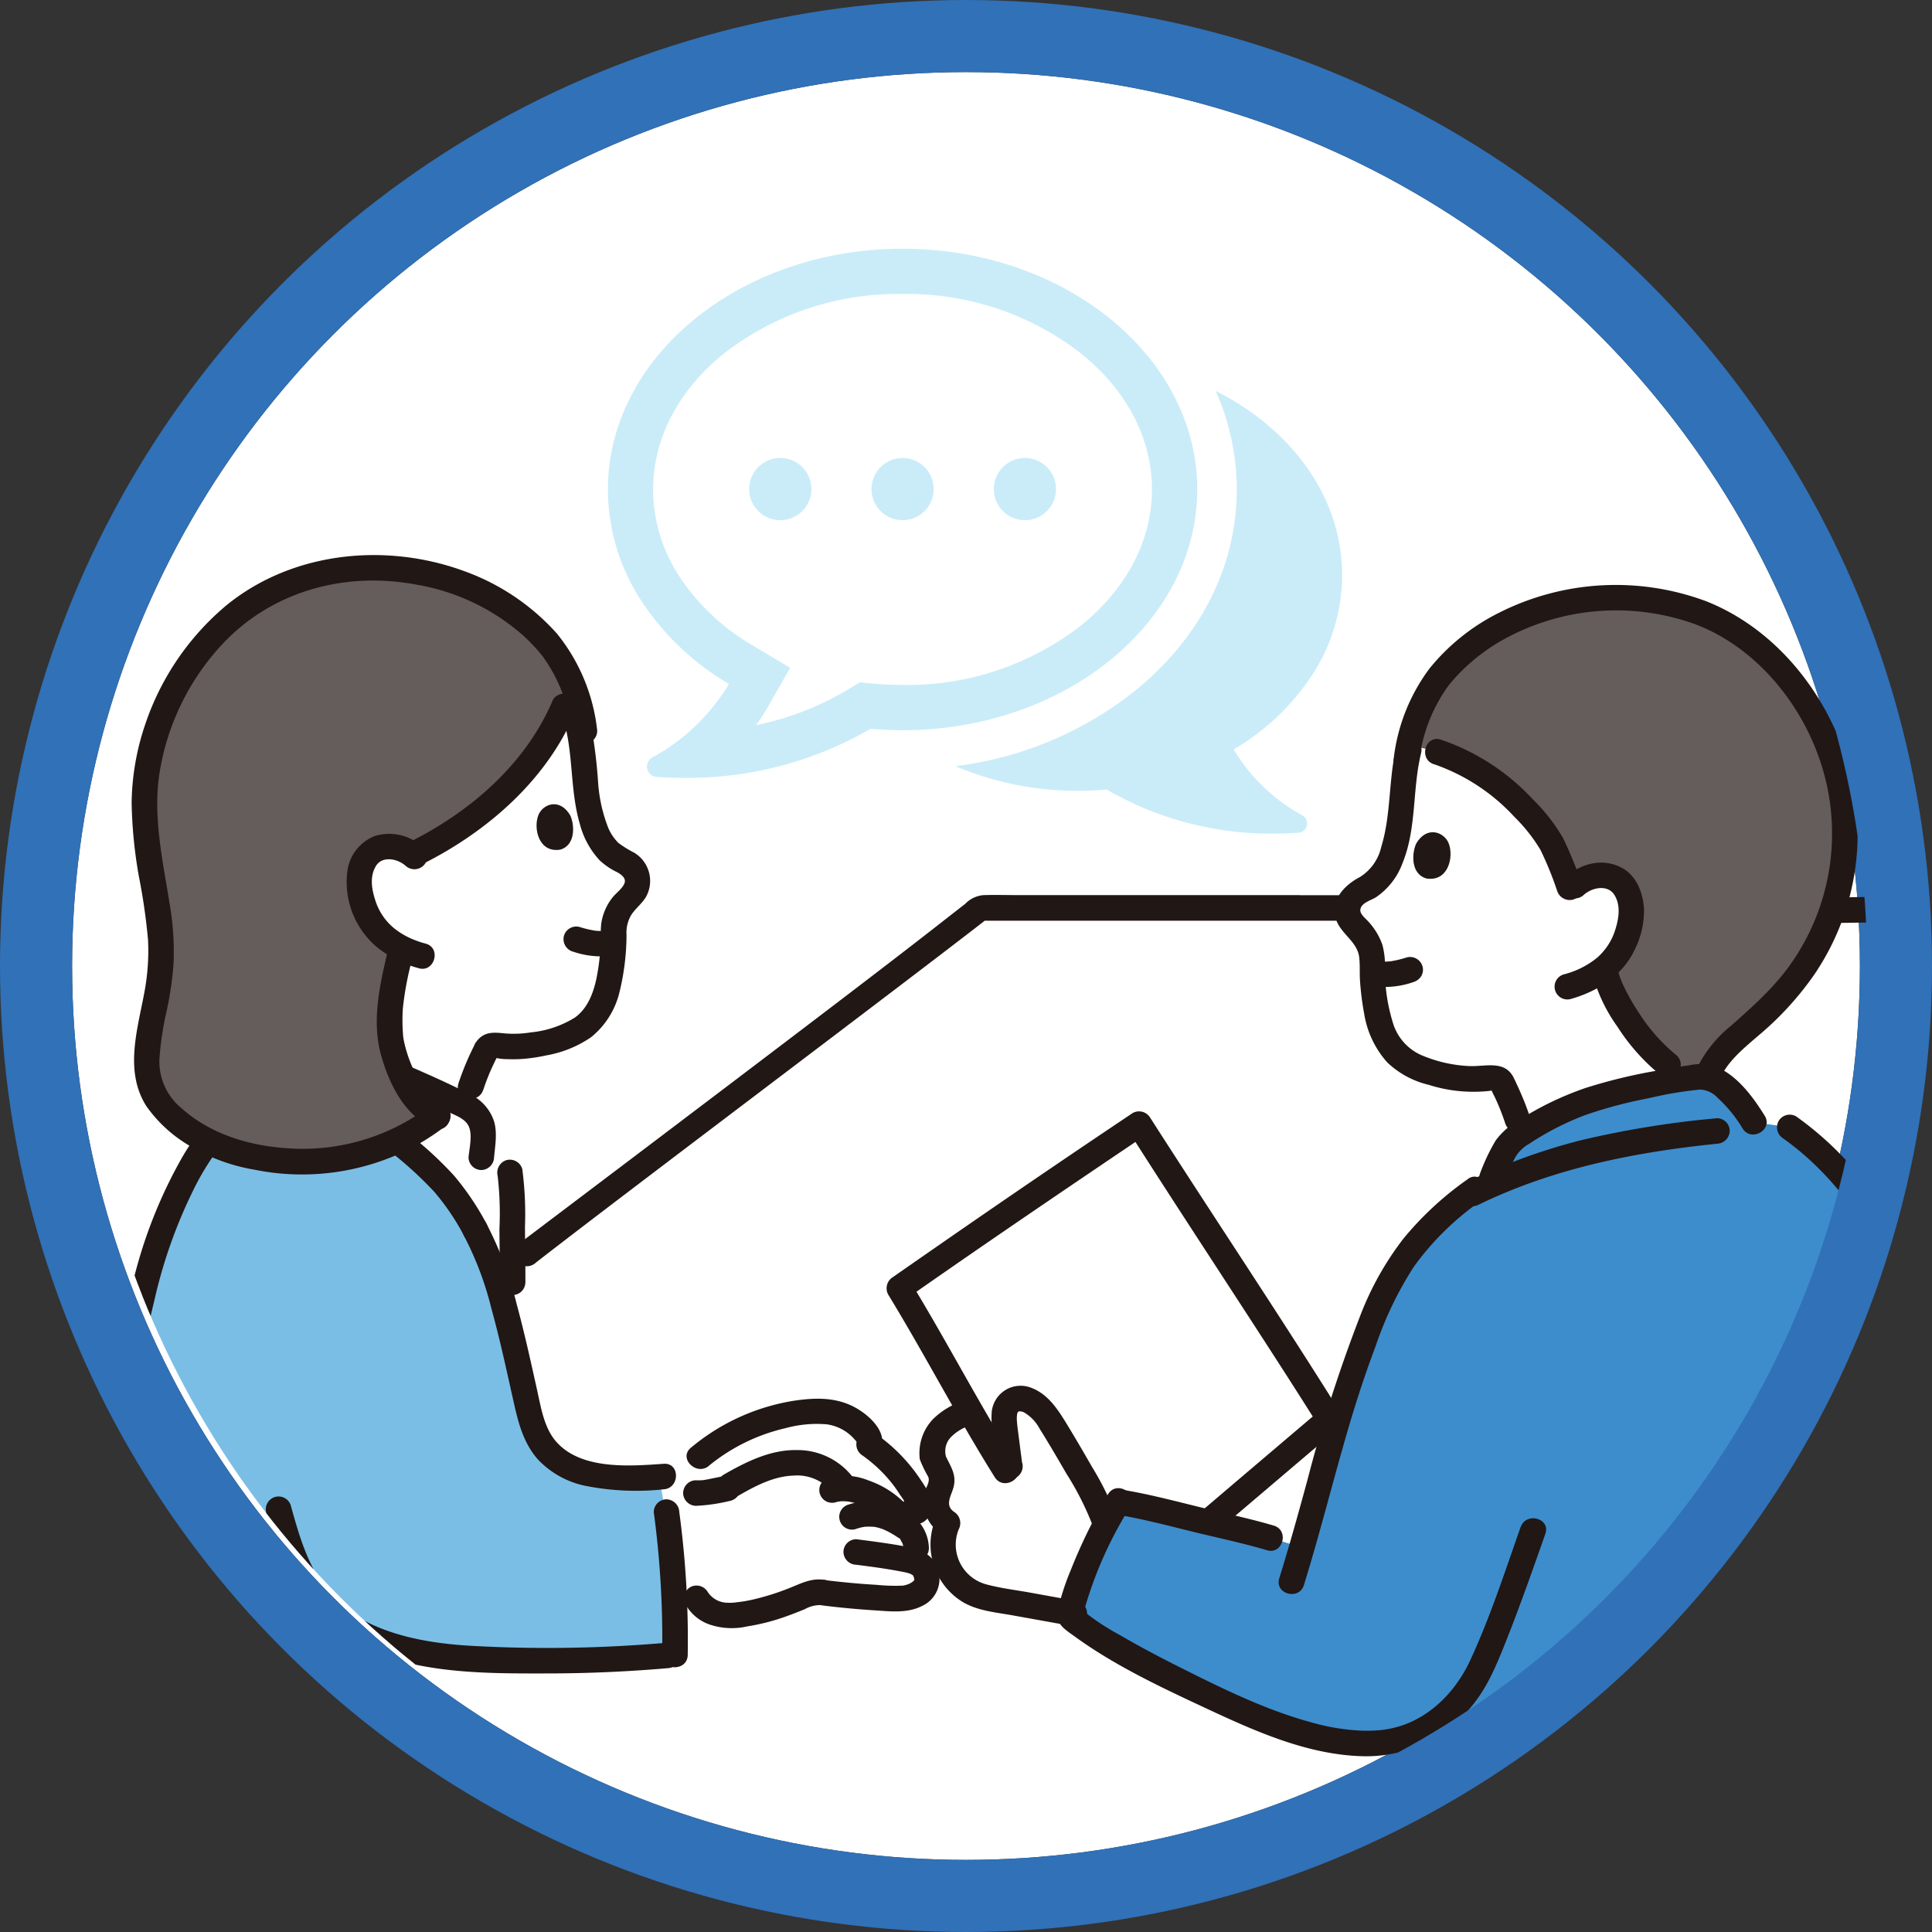 <svg xmlns="http://www.w3.org/2000/svg" xmlns:xlink="http://www.w3.org/1999/xlink" width="268" height="268" viewBox="0 0 268 268">
  <rect x="0" y="0" width="268" height="268" fill="#333333" stroke="none"/>
  <defs>
    <clipPath id="clip-path">
      <circle id="楕円形_1" data-name="楕円形 1" cx="124" cy="124" r="124" fill="#fff"/>
    </clipPath>
  </defs>
  <g id="follow" transform="translate(10 10)">
    <g id="楕円形_7" data-name="楕円形 7" fill="#fff" stroke="#3071b8" stroke-width="10">
      <circle cx="124" cy="124" r="124" stroke="none"/>
      <circle cx="124" cy="124" r="129" fill="none"/>
    </g>
    <g id="マスクグループ_1" data-name="マスクグループ 1" transform="translate(1)" clip-path="url(#clip-path)">
      <g id="color" transform="translate(-2.491 22.996)">
        <path id="パス_36" data-name="パス 36" d="M296.622,146.8c-1.116-1.842-2.347-3.932-3.6-6.085-2.081.762-4.933,1.745-5.367,5.589-.159,1.373,1.426,2.462,1.391,3.844a7.641,7.641,0,0,1-.673,2.037,3.527,3.527,0,0,0,1.461,3.95,7.4,7.4,0,0,0,4.34,10.07,15.407,15.407,0,0,0,2.17.5l10.478,1.887a57.7,57.7,0,0,1,4.916-12.214,24.181,24.181,0,0,0-2.542-5.571c-1.515-2.63-3.986-6.917-5.376-9.078-1.267-1.966-3.4-3.56-5.146-2.524-1.3.779-1.054,2.577-.93,3.6.292,2.338.5,4.1.965,7.36-.629-.974-1.337-2.108-2.1-3.357Z" transform="translate(-167.883 22.124)" fill="#fff"/>
        <path id="パス_37" data-name="パス 37" d="M68.449,102.209c2.179,3.862,3.764,9.344,5.2,15.34v-8.015c-.027-3.667-.062-7.342-.08-11.009a24.43,24.43,0,0,0-.283-4.26l-3.986-2.1c.124-1.32.186-2.188.239-2.976a4.167,4.167,0,0,0-2.2-3.977A225.734,225.734,0,0,0,44.11,75.39v5.518c6.979,4.331,14.623,8.848,20.406,15.331a44.774,44.774,0,0,1,3.941,5.978" transform="translate(-5.043 -8.618)" fill="#fff"/>
        <path id="パス_38" data-name="パス 38" d="M80.053,27.07C76.085,33.952,69.309,39.984,60.8,44.1a4.984,4.984,0,0,0-2.542-1.125,4.1,4.1,0,0,0-3.374.948,6.015,6.015,0,0,0-1.364,5.164,10.311,10.311,0,0,0,5.792,7.945c-1.267,5.394-1.922,7.688-1.559,12.231a18.264,18.264,0,0,0,1.763,5.686c3.188,1.373,6.262,2.772,8.565,3.968.487-1.541.859-2.675.859-2.675a40.162,40.162,0,0,1,1.975-4.783,1.433,1.433,0,0,1,1.621-.965c2.94.567,7.351-.195,10.513-1.621a8.169,8.169,0,0,0,4.2-4.5,17.4,17.4,0,0,0,1.089-4.251,39.593,39.593,0,0,0,.407-6.244,6.668,6.668,0,0,1,1.284-2.9c1.045-1.32,2.816-2.409,1.718-4.473a4.022,4.022,0,0,0-1.957-1.692C85.7,42.986,85.1,37.043,84.649,32.765A28.917,28.917,0,0,0,82.418,21.96a30.609,30.609,0,0,1-2.365,5.119Z" transform="translate(-6.108 -2.51)" fill="#fff"/>
        <path id="パス_39" data-name="パス 39" d="M123.186,159.217a4.52,4.52,0,0,0-1.2-.035,4.287,4.287,0,0,0-1.063.354,30.971,30.971,0,0,1-10.77,2.9c-1.426.071-3.9-.957-4.482-2.409h-3.162A116.64,116.64,0,0,0,101,146.206a27.01,27.01,0,0,1,19.769-12.01,12.479,12.479,0,0,1,3.853.089,7.927,7.927,0,0,1,4.623,2.967,1.437,1.437,0,0,1,.345,1.47,21.08,21.08,0,0,1,6.643,7.484,1.987,1.987,0,0,1,.319,1.267c-.089.434-.629.788-.992.531L134,149.758q.385.226.824.5a3.725,3.725,0,0,1,1.3,2.816v2.011a2.8,2.8,0,0,1,.655.407,2.7,2.7,0,0,1,.717,2.71,3.987,3.987,0,0,1-3.8,1.878c-3.268-.071-7.006-.381-10.5-.815" transform="translate(-11.547 -15.328)" fill="#fff"/>
        <path id="パス_40" data-name="パス 40" d="M333.236,152.4c-3.277-14.233-6.563-33.935-9.849-48.16a1.8,1.8,0,0,0-1.709-1.3l-86.34,1.3a1.772,1.772,0,0,0,0,3.543l86.34-1.3-1.709-1.3q4.929,21.336,9.849,42.681c.514,2.223,3.924,1.284,3.419-.939Z" transform="translate(-54.194 -11.767)" fill="#211715"/>
        <path id="パス_42" data-name="パス 42" d="M183.788,102.937H145.1c-1.736,0-3.49-.053-5.226,0a3.96,3.96,0,0,0-2.515,1.2l-2.436,1.9c-6.315,4.933-12.63,9.867-59.637,45.373a1.783,1.783,0,0,0,0,2.506,1.817,1.817,0,0,0,2.506,0c11.009-8.6,51.923-39.35,62.932-47.95l-1.249.523H248.316a1.777,1.777,0,0,0,0-3.552l-64.528.009Z" transform="translate(-11.967 -11.764)" fill="#211715"/>
        <path id="パス_46" data-name="パス 46" d="M297.323,143.975c-4.57-7.289-11.948-20.7-14.773-25.322,7.015-4.924,23.984-16.553,33.266-22.753,4.57,7.183,21.15,32.5,26.393,40.919l-16.553,14.074" transform="translate(-166.3 27.038)" fill="#fff"/>
        <path id="パス_47" data-name="パス 47" d="M360.9,36.033a23.786,23.786,0,0,1,3.658-10.354c.895-1.506,6-8.219,16.208-10.947a34.28,34.28,0,0,1,15.606-.709c5.394,1.081,14.082,3.729,21.053,15.827a33.923,33.923,0,0,1,4.349,17.714,34.47,34.47,0,0,1-11.053,23.4c-2.737,2.568-7.652,5.961-8.29,9.707a9.986,9.986,0,0,0-.027,1.709,33.9,33.9,0,0,0-10,1.435,43.914,43.914,0,0,0-14.543,6.528c-.85-2.453-1.55-4.464-1.55-4.464a39.231,39.231,0,0,0-2.019-4.871,1.463,1.463,0,0,0-1.656-.983c-2.994.576-7.484-.195-10.708-1.656a8.4,8.4,0,0,1-4.278-4.579,17.654,17.654,0,0,1-1.107-4.331,41.28,41.28,0,0,1-.416-6.368,6.709,6.709,0,0,0-1.311-2.949c-1.072-1.337-2.87-2.453-1.754-4.561a4.09,4.09,0,0,1,1.993-1.727c4.163-1.869,4.774-7.918,5.234-12.276a32.429,32.429,0,0,1,.93-7.05l-.319,1.5Z" transform="translate(-174.321 36.465)" fill="#fff"/>
        <path id="パス_48" data-name="パス 48" d="M383.851,14.256c-.673.142-1.329.3-1.984.478-.514.133-1.01.283-1.488.434-9.22,2.949-13.87,9.078-14.72,10.513a23.5,23.5,0,0,0-3.339,8.343c8.432.868,15.039,6.988,18.892,12.054,1.771,2.533,2.064,4.225,3.552,7.9A5.922,5.922,0,0,1,388.279,52a4.19,4.19,0,0,1,3.445.965,6.14,6.14,0,0,1,1.391,5.261,10.637,10.637,0,0,1-3.658,6.643c.053.248.08.39.08.39.824,3.773,4.96,10.044,8.751,12.975l5.208,4.039v-.3a7.483,7.483,0,0,1,.044-1.284c.647-3.755,5.553-7.139,8.29-9.707a34.45,34.45,0,0,0,11.053-23.4,33.923,33.923,0,0,0-4.349-17.714c-6.97-12.107-15.659-14.747-21.053-15.827a33.35,33.35,0,0,0-13.622.23Z" transform="translate(-175.419 36.463)" fill="#645d5c"/>
        <path id="パス_49" data-name="パス 49" d="M366.122,39.078A27.219,27.219,0,0,1,377.29,46.4a22.719,22.719,0,0,1,3.6,4.561,46.351,46.351,0,0,1,2.312,5.668,1.831,1.831,0,0,0,2.179,1.24,1.781,1.781,0,0,0,1.24-2.179,55.773,55.773,0,0,0-2.613-6.4,25.515,25.515,0,0,0-4.216-5.385,30.953,30.953,0,0,0-12.727-8.237c-2.179-.691-3.109,2.728-.939,3.419h0Z" transform="translate(-175.714 33.934)" fill="#211715"/>
        <path id="パス_50" data-name="パス 50" d="M389.26,59.378c1.231-1.045,3.3-1.373,4.189.027.939,1.479.629,3.321.106,4.942a8.461,8.461,0,0,1-2.533,3.826,12.012,12.012,0,0,1-4.614,2.285,1.774,1.774,0,0,0,.939,3.419c3.684-1.027,7.121-3.153,8.848-6.687a12.115,12.115,0,0,0,1.373-5.846c-.133-2.241-1.054-4.659-3.171-5.73-2.63-1.337-5.5-.549-7.652,1.267a1.772,1.772,0,0,0,2.506,2.506h0Z" transform="translate(-178.03 31.72)" fill="#211715"/>
        <path id="パス_51" data-name="パス 51" d="M363.447,51.757c-.593,1.222-.841,4.216,1.426,4.845,3.056.478,3.817-3.064,3.064-4.907-.611-1.515-2.994-2.489-4.5.062Z" transform="translate(-175.501 32.264)" fill="#211715"/>
        <path id="パス_52" data-name="パス 52" d="M377.784,87.91c-.4-1.2-.859-2.365-1.373-3.525-.168-.39-.354-.779-.531-1.16a3.742,3.742,0,0,0-.2-.425l-.044-.089c.195.469.186.443-.044-.1-1.249-2.6-3.968-1.577-6.235-1.692a19.142,19.142,0,0,1-6.669-1.541,7.138,7.138,0,0,1-3.8-4.18,25.092,25.092,0,0,1-1.2-7.856,10.651,10.651,0,0,0-.354-3.259,9.3,9.3,0,0,0-2.037-3.312c-.381-.416-1.1-.957-1.01-1.577.133-.93,1.5-1.267,2.152-1.683a9.77,9.77,0,0,0,3.72-4.809c1.957-4.836,1.32-10.2,2.551-15.2.54-2.214-2.87-3.162-3.419-.939-1.125,4.606-.709,9.441-2.117,13.985a6.624,6.624,0,0,1-2.985,4.172c-2.135,1.116-4.127,3.2-3.286,5.828.647,2.037,2.976,3.082,3.224,5.305.124,1.089.035,2.223.115,3.321a39.765,39.765,0,0,0,.567,4.455,13.283,13.283,0,0,0,3.2,6.776,12.513,12.513,0,0,0,5.757,3.118,20.515,20.515,0,0,0,8.086.877,5.807,5.807,0,0,0,.753-.106c.221,0,.151-.053-.195-.159-.1-.257-.044-.151.142.31.115.257.248.514.372.762a31.608,31.608,0,0,1,1.453,3.649c.717,2.152,4.136,1.231,3.419-.939h0Z" transform="translate(-174.09 33.965)" fill="#211715"/>
        <path id="パス_53" data-name="パス 53" d="M363.5,35.806A22.347,22.347,0,0,1,367.574,25.4c-.266.354.168-.213.257-.31.177-.213.363-.425.549-.638.5-.549,1.01-1.081,1.55-1.585a26.966,26.966,0,0,1,4.446-3.374,32.263,32.263,0,0,1,27-2.737c8.1,2.861,14.463,10.177,17.4,18.148a31.436,31.436,0,0,1-3.428,28.687c-2.365,3.507-5.394,6.164-8.52,8.954a17.411,17.411,0,0,0-4.88,6.12c-.9,2.232-.487,4.871-.124,7.183A1.786,1.786,0,0,0,404,87.087a1.813,1.813,0,0,0,1.24-2.179c-.3-1.922-.6-3.994.328-5.66,1.187-2.108,3.18-3.72,4.986-5.279a43.11,43.11,0,0,0,7.767-8.485,34.734,34.734,0,0,0,4.11-30.831c-3.153-9.123-9.964-17.271-19.016-20.9a35.928,35.928,0,0,0-28.944,1.612,29.129,29.129,0,0,0-9.53,7.67,25.859,25.859,0,0,0-5,12.763,1.782,1.782,0,0,0,1.771,1.771,1.812,1.812,0,0,0,1.771-1.771h0Z" transform="translate(-175.147 36.692)" fill="#211715"/>
        <path id="パス_54" data-name="パス 54" d="M361.191,69.781a14.66,14.66,0,0,1-2.374.558l.469-.062a8.5,8.5,0,0,1-2.223.027l.469.062c-.177-.027-.363-.053-.54-.089a1.876,1.876,0,0,0-1.364.177,1.821,1.821,0,0,0-.815,1.063,1.79,1.79,0,0,0,1.24,2.179,12.023,12.023,0,0,0,6.076-.5,1.915,1.915,0,0,0,1.063-.815,1.726,1.726,0,0,0,.177-1.364,1.8,1.8,0,0,0-2.179-1.24h0Z" transform="translate(-174.556 30.032)" fill="#211715"/>
        <path id="パス_55" data-name="パス 55" d="M391.115,72.192a22.368,22.368,0,0,0,3.445,7.227,28,28,0,0,0,5.766,6.536,1.825,1.825,0,0,0,2.507,0,1.783,1.783,0,0,0,0-2.506,24.707,24.707,0,0,1-5.208-5.819,29.525,29.525,0,0,1-2.019-3.472c-.142-.292-.275-.576-.407-.877.071.168.027.071-.018-.035-.062-.151-.115-.3-.177-.452a11.823,11.823,0,0,1-.461-1.541,1.773,1.773,0,0,0-3.419.939h0Z" transform="translate(-178.706 30.003)" fill="#211715"/>
        <path id="パス_56" data-name="パス 56" d="M325.08,149.476c5.314,1.267,11.239,2.746,11.992,2.976l4.375,1.32c3.366-11.585,5.022-19.928,10.061-32.31a34.58,34.58,0,0,1,6.156-10.309c.328-.363.655-.717.974-1.054a41.688,41.688,0,0,1,6.244-5.553c.168-.115.328-.239.5-.354l2.427-1.665c.593-1.417,1.665-4.234,2.737-5.146a39.714,39.714,0,0,1,12.222-6.111,90.941,90.941,0,0,1,14.295-2.8c1.922-.062,4.9,2.772,7.05,6.306l4.986.717c6.988,4.924,12.187,12.1,15.765,19.857,4.358,9.433,6.474,19.76,8.281,29.936a6.259,6.259,0,0,0-3.87-.133c-10.1,2.932-24.72,7.2-34.754,10.1a8.208,8.208,0,0,0-5.722,7.581c-.478,6.846-1.054,11.231-1.479,17.351H355.769c-4.039,1.284-10.5,1.515-22.116-3.543-8.821-3.844-21.088-10.141-24.454-13.365,1.134-5.11,4.331-11.735,6.775-15.827.514.1.895.159.895.159,1.187.2,4.552.983,8.219,1.86Z" transform="translate(-169.347 27.887)" fill="#3d8dcc"/>
        <path id="パス_57" data-name="パス 57" d="M371.55,158.305c-2.188,6.209-4.234,12.559-7.015,18.537-2.01,4.322-5.686,8.1-10.433,9.282a12.822,12.822,0,0,1-2,.354,20.7,20.7,0,0,1-2.772.071,30.45,30.45,0,0,1-7.015-1.2c-6.173-1.7-12.01-4.57-17.723-7.431-2.94-1.47-5.854-3-8.689-4.659a32.176,32.176,0,0,1-5.686-3.862l.452,1.727a54.9,54.9,0,0,1,6.7-15.57c1.178-1.957-1.887-3.746-3.056-1.789a72.97,72.97,0,0,0-5.172,10.531,34.283,34.283,0,0,0-1.842,5.73c-.345,1.709,1.187,2.586,2.391,3.463,5.66,4.118,12.24,7.174,18.555,10.123,6.66,3.1,13.737,6.244,21.2,6.483a18.861,18.861,0,0,0,15.278-6.882c2.338-2.79,3.64-6.156,4.969-9.5,1.887-4.774,3.587-9.619,5.288-14.463.762-2.152-2.666-3.082-3.419-.939h0Z" transform="translate(-169.123 20.519)" fill="#211715"/>
        <path id="パス_58" data-name="パス 58" d="M398.591,192.363c.354-7.369,1.213-14.694,1.754-22.045.213-2.9,1.7-5.465,4.6-6.324,3.321-.983,6.66-1.922,9.982-2.887l21.283-6.191c2.666-.771,5.757-2.143,7.98.319a4.567,4.567,0,0,1,.9,3.791c-.151,1.975-.292,3.959-.434,5.934-.461,6.678-.788,13.356-1.249,20.034-.159,2.276,3.392,2.267,3.543,0,.434-6.333.753-12.683,1.178-19.016.142-2.037.283-4.083.434-6.12s.23-3.738-.717-5.527a8.141,8.141,0,0,0-8.945-3.888c-3.428.788-7.112,2.064-10.637,3.091q-5.832,1.7-11.665,3.392-5.487,1.594-10.965,3.18a13.772,13.772,0,0,0-4.969,2.161,9.722,9.722,0,0,0-2.914,3.808c-.912,2.1-.948,4.322-1.134,6.572-.168,2.117-.363,4.234-.567,6.35-.425,4.455-.8,8.9-1.01,13.365-.106,2.276,3.436,2.276,3.543,0h0Z" transform="translate(-179.159 20.826)" fill="#211715"/>
        <path id="パス_59" data-name="パス 59" d="M338.294,158.151c-3.118-.921-6.324-1.6-9.486-2.374-3.552-.859-7.121-1.825-10.717-2.462a1.821,1.821,0,0,0-2.179,1.24,1.783,1.783,0,0,0,1.24,2.179c3.6.638,7.165,1.6,10.717,2.462,3.162.762,6.368,1.444,9.486,2.374,2.188.647,3.126-2.772.939-3.419Z" transform="translate(-170.108 20.479)" fill="#211715"/>
        <path id="パス_60" data-name="パス 60" d="M368.211,104.457a44.8,44.8,0,0,0-8.928,8.237,42.089,42.089,0,0,0-6.076,10.885,205.117,205.117,0,0,0-7.271,22.665c-1.24,4.552-2.5,9.1-3.9,13.6-.673,2.179,2.746,3.118,3.419.939,2.285-7.369,4.127-14.862,6.315-22.266,1.089-3.676,2.294-7.316,3.64-10.9a49.806,49.806,0,0,1,5.288-10.983,38.749,38.749,0,0,1,9.291-9.131c1.851-1.3.08-4.375-1.789-3.056h0Z" transform="translate(-173.091 26.097)" fill="#211715"/>
        <path id="パス_61" data-name="パス 61" d="M420.858,97.713c10.46,7.449,16.226,19.565,19.556,31.628,1.063,3.862,1.913,7.776,2.684,11.709.434,2.232,3.853,1.293,3.419-.939-2.648-13.6-6.634-27.4-15.827-38.129a45.054,45.054,0,0,0-8.033-7.325,1.782,1.782,0,0,0-2.427.638,1.815,1.815,0,0,0,.638,2.427h0Z" transform="translate(-182.011 27.209)" fill="#211715"/>
        <path id="パス_62" data-name="パス 62" d="M405.983,94.978a132.768,132.768,0,0,0-19.033,3.091,82.129,82.129,0,0,0-15.836,5.854c-2.046,1-.257,4.056,1.789,3.056,10.433-5.075,21.611-7.28,33.08-8.467a1.824,1.824,0,0,0,1.771-1.771,1.782,1.782,0,0,0-1.771-1.771h0Z" transform="translate(-176.321 27.145)" fill="#211715"/>
        <path id="パス_63" data-name="パス 63" d="M412.964,93.665c-1.674-2.692-4-5.872-7.139-6.944a7.33,7.33,0,0,0-3.339-.053c-1.444.195-2.887.443-4.322.717a74.373,74.373,0,0,0-10,2.409,43.165,43.165,0,0,0-9.335,4.5,10.249,10.249,0,0,0-3.18,2.79,27.315,27.315,0,0,0-2.232,4.747,1.778,1.778,0,0,0,1.24,2.179,1.819,1.819,0,0,0,2.179-1.24,30,30,0,0,1,1.577-3.428,5.142,5.142,0,0,1,1.869-1.78,38.965,38.965,0,0,1,7.838-4.012,62.55,62.55,0,0,1,8.821-2.329A51.067,51.067,0,0,1,404,90.034a3.51,3.51,0,0,1,2.445,1.16,18.978,18.978,0,0,1,3.454,4.242c1.2,1.931,4.269.159,3.056-1.789h0Z" transform="translate(-176.677 28.112)" fill="#211715"/>
        <path id="パス_64" data-name="パス 64" d="M298.625,142.85c-5.19-8.281-9.689-16.979-14.773-25.322l-.638,2.427c8.662-6.076,17.4-12.036,26.163-17.971q3.547-2.4,7.1-4.792l-2.427-.638c7.1,11.151,14.4,22.178,21.549,33.3q2.445,3.8,4.845,7.617l.275-2.143q-7.227,6.138-14.454,12.284l-2.1,1.789c-1.736,1.479.779,3.977,2.506,2.507q7.227-6.138,14.454-12.284l2.1-1.789a1.78,1.78,0,0,0,.275-2.143c-7.13-11.417-14.578-22.638-21.894-33.94q-2.259-3.481-4.5-6.979a1.8,1.8,0,0,0-2.427-.638q-13.737,9.193-27.332,18.635-2.976,2.059-5.934,4.127a1.813,1.813,0,0,0-.638,2.427c5.093,8.343,9.583,17.041,14.773,25.322,1.2,1.931,4.278.151,3.056-1.789h0Z" transform="translate(-166.07 27.268)" fill="#211715"/>
        <path id="パス_65" data-name="パス 65" d="M301.229,147.606c-.177-1.32-.345-2.639-.514-3.959-.071-.576-.159-1.151-.2-1.727a5.411,5.411,0,0,1-.027-.655c0-.08.071-.62.018-.4.027-.133.221-.5.027-.248a.58.58,0,0,1,.283-.186,1.323,1.323,0,0,1,.691.151,5.764,5.764,0,0,1,2.152,2.267c1.284,2.046,2.5,4.136,3.711,6.226a40.228,40.228,0,0,1,3.56,6.988,1.814,1.814,0,0,0,2.179,1.24,1.791,1.791,0,0,0,1.24-2.179,40.88,40.88,0,0,0-3.428-6.988c-1.16-2.019-2.329-4.03-3.543-6.014s-2.577-4.1-4.907-4.969A4.024,4.024,0,0,0,297,140.591a13.5,13.5,0,0,0,.221,3.321c.195,1.55.4,3.091.611,4.632a1.786,1.786,0,0,0,2.179,1.24,1.825,1.825,0,0,0,1.24-2.179h0Z" transform="translate(-167.948 22.353)" fill="#211715"/>
        <path id="パス_66" data-name="パス 66" d="M291.734,139.258a10.462,10.462,0,0,0-4.127,2.471,6.829,6.829,0,0,0-1.869,5.615,17,17,0,0,0,1.169,2.427c.292.771-.372,1.488-.549,2.267a5.412,5.412,0,0,0,2.356,5.66l-.638-2.427a9.327,9.327,0,0,0,3.649,11.886c2.073,1.213,4.579,1.417,6.9,1.833q4.039.731,8.077,1.453a1.821,1.821,0,0,0,2.179-1.24,1.783,1.783,0,0,0-1.24-2.179q-3.188-.571-6.377-1.151c-2.126-.39-4.26-.629-6.315-1.187a5.7,5.7,0,0,1-3.817-7.626,1.841,1.841,0,0,0-.638-2.427c-1.311-.895-.443-2.161-.115-3.286.514-1.745-.275-2.861-1-4.358a2.8,2.8,0,0,1,.806-2.852,6.416,6.416,0,0,1,2.48-1.47,1.831,1.831,0,0,0,1.24-2.179,1.792,1.792,0,0,0-2.179-1.24h0Z" transform="translate(-166.654 22.092)" fill="#211715"/>
        <path id="パス_67" data-name="パス 67" d="M64.854,102.8a45.669,45.669,0,0,0-3.941-5.978C54.722,89.879,46.388,85.193,39.037,80.57c-8.618,6.776-10.389,7.449-15,16.164-2.8,5.288-4.933,13-6.961,21.921a318.519,318.519,0,0,0-3.8,33c-.292,2.905-.531,6.581-.682,9.875H57.45a56.362,56.362,0,0,0,8.042.824,192.5,192.5,0,0,0,27.031-.593,117.826,117.826,0,0,0-2.179-24.693c-10.115.664-16.243-1.019-18-8.795-2.179-9.619-4.118-19.5-7.5-25.472" transform="translate(-7.44 34.79)" fill="#7abee6"/>
        <path id="パス_68" data-name="パス 68" d="M32.9,83.154a42.177,42.177,0,0,0-5,4.4,32.117,32.117,0,0,0-4.145,5.792,66.206,66.206,0,0,0-6.333,15.783,98.221,98.221,0,0,0-2.409,9.929c-.558,3.339-1.045,6.545-1.5,9.831-.726,5.4-1.275,10.814-1.727,16.243-.549,6.66-1.143,13.321-1.337,20.008-.062,2.276,3.481,2.276,3.543,0,.168-5.872.673-11.709,1.143-17.554.416-5.288.886-10.566,1.55-15.836a150.874,150.874,0,0,1,3.4-18.847,68.792,68.792,0,0,1,5.606-15.748,35.824,35.824,0,0,1,4.242-6.563,38.793,38.793,0,0,1,5.491-4.942,1.783,1.783,0,0,0,0-2.506,1.817,1.817,0,0,0-2.507,0h0Z" transform="translate(-7.195 34.553)" fill="#211715"/>
        <path id="パス_69" data-name="パス 69" d="M99.559,149.661a132.3,132.3,0,0,1,1.169,19.813c-.035,2.276,3.507,2.285,3.543,0a132.367,132.367,0,0,0-1.169-19.813,1.831,1.831,0,0,0-1.771-1.771,1.782,1.782,0,0,0-1.771,1.771Z" transform="translate(-17.381 27.095)" fill="#211715"/>
        <path id="パス_70" data-name="パス 70" d="M38.841,149.636c1.01,3.658,2.037,7.36,4.021,10.628a20.485,20.485,0,0,0,8.343,7.652c8.237,4.163,17.855,4.092,26.872,4.074,5.518-.009,11.045-.257,16.545-.735,2.258-.195,2.276-3.738,0-3.543a190.078,190.078,0,0,1-27.412.443c-7.147-.416-16-2.055-20.424-8.37-2.356-3.366-3.445-7.183-4.526-11.1a1.774,1.774,0,0,0-3.419.939h0Z" transform="translate(-10.433 27.147)" fill="#211715"/>
        <path id="パス_71" data-name="パス 71" d="M70.853,91.922c.151-1.639.478-3.428-.018-5.031a6.313,6.313,0,0,0-3.242-3.667c-2.524-1.3-5.119-2.462-7.714-3.6-5.1-2.214-10.265-4.358-15.517-6.182-2.161-.753-3.082,2.675-.939,3.419,4.668,1.621,9.255,3.5,13.79,5.447,2.471,1.063,4.942,2.161,7.351,3.348.992.487,2.321.921,2.79,2.011.523,1.2.071,3-.044,4.251a1.782,1.782,0,0,0,1.771,1.771,1.806,1.806,0,0,0,1.771-1.771Z" transform="translate(-10.826 35.617)" fill="#211715"/>
        <path id="パス_72" data-name="パス 72" d="M69.84,106.337a45.159,45.159,0,0,1,3.773,10.026c1.169,4.225,2.09,8.511,3.047,12.789.664,2.976,1.355,5.837,3.428,8.175a12.506,12.506,0,0,0,6.492,3.622,36.237,36.237,0,0,0,10.938.5c2.258-.159,2.276-3.7,0-3.543-4.694.337-11.2.833-14.711-2.843-1.869-1.957-2.285-4.845-2.87-7.457-.877-3.95-1.745-7.909-2.808-11.815A49.761,49.761,0,0,0,72.9,104.548c-1.107-1.993-4.172-.2-3.056,1.789h0Z" transform="translate(-13.958 32.149)" fill="#211715"/>
        <path id="パス_73" data-name="パス 73" d="M42.184,82.4a160.076,160.076,0,0,1,14,9.255,52.057,52.057,0,0,1,6.253,5.686,32.959,32.959,0,0,1,4.18,6.182c1.134,1.984,4.189.195,3.056-1.789A37.727,37.727,0,0,0,65.2,95.118a51.035,51.035,0,0,0-6.536-5.987,167.811,167.811,0,0,0-14.685-9.787c-1.94-1.213-3.72,1.851-1.789,3.056h0Z" transform="translate(-10.729 34.962)" fill="#211715"/>
        <path id="パス_74" data-name="パス 74" d="M78.958,111.741c0-2.577-.044-5.164-.062-7.741a47.846,47.846,0,0,0-.372-8.007,1.8,1.8,0,0,0-2.179-1.24,1.821,1.821,0,0,0-1.24,2.179,45.355,45.355,0,0,1,.248,7.36c.018,2.418.053,4.96.053,7.449a1.772,1.772,0,0,0,3.543,0h0Z" transform="translate(-14.583 33.175)" fill="#211715"/>
        <path id="パス_75" data-name="パス 75" d="M12.992,121.15a12.742,12.742,0,0,0-10.035,4.375A12.732,12.732,0,0,0,0,133.7c-.018,3.02,0,5.739,0,8.618v40.821a1.772,1.772,0,0,0,3.543,0V134.666a11.462,11.462,0,0,1,.682-4.561c1.515-3.6,5-5.412,8.768-5.412a1.772,1.772,0,0,0,0-3.543Z" transform="translate(-6 30.151)" fill="#211715"/>
        <path id="パス_76" data-name="パス 76" d="M56.675,62a17.934,17.934,0,0,1-3.658,7.6c-1.771,1.913-6.5,3.569-9.4,4.145" transform="translate(-10.987 36.913)" fill="none"/>
        <path id="パス_77" data-name="パス 77" d="M85.877,40.57c.576,1.2.824,4.136-1.4,4.756-3,.469-3.746-3-3.011-4.818C82.068,39.02,84.4,38.064,85.877,40.57Z" transform="translate(-15.284 39.54)" fill="#211715"/>
        <path id="パス_78" data-name="パス 78" d="M72.4,76.99a30.506,30.506,0,0,1,1.284-3.268c.142-.3.283-.593.425-.895a3.467,3.467,0,0,0,.257-.585l-.044.115c-.372.115-.452.168-.221.168a6.688,6.688,0,0,0,1.665.186c.54.027,1.089.018,1.63,0a23.335,23.335,0,0,0,3.764-.523,15.754,15.754,0,0,0,6.182-2.507,11.445,11.445,0,0,0,3.932-6.164,33.655,33.655,0,0,0,1-8.033,4.833,4.833,0,0,1,.629-2.728c.567-.9,1.435-1.55,2.011-2.444a4.568,4.568,0,0,0-1.6-6.253,15.274,15.274,0,0,1-2.152-1.329,6.528,6.528,0,0,1-1.453-2.179A21.253,21.253,0,0,1,88.338,34.4a69.334,69.334,0,0,0-1.125-8.751c-.54-2.214-3.959-1.275-3.419.939,1.081,4.42.709,9.061,1.993,13.454a11.709,11.709,0,0,0,2.781,5.11,9.733,9.733,0,0,0,2.391,1.621c.567.31,1.3.824,1.036,1.532-.283.762-1.249,1.417-1.727,2.064a7.594,7.594,0,0,0-1.5,3.552c-.115,1.045-.044,2.135-.106,3.188a30.176,30.176,0,0,1-.549,4.366c-.434,2.064-1.231,4.207-3.02,5.482A14.231,14.231,0,0,1,78.994,69a14.669,14.669,0,0,1-3.684.133c-1.329-.133-2.586-.257-3.6.833a4.727,4.727,0,0,0-.452.593c-.106.23-.2.461-.3.7.151-.337.186-.425.106-.275-.151.31-.3.62-.452.939a38.318,38.318,0,0,0-1.639,4.118c-.717,2.17,2.7,3.1,3.419.939h0Z" transform="translate(-13.875 41.213)" fill="#211715"/>
        <path id="パス_79" data-name="パス 79" d="M80.282,25.128a23.174,23.174,0,0,0-3.6-10.159C75.81,13.49,70.805,6.9,60.771,4.225a33.672,33.672,0,0,0-15.322-.691C40.152,4.6,31.623,7.192,24.785,19.078a33.377,33.377,0,0,0-4.269,17.395,33.824,33.824,0,0,0,10.85,22.966c2.684,2.524,7.511,5.846,8.139,9.53a22.373,22.373,0,0,1-.275,4.827" transform="translate(-8.343 43.663)" fill="none"/>
        <path id="パス_80" data-name="パス 80" d="M86.723,61.651a11.973,11.973,0,0,0,5.987.487,1.813,1.813,0,0,0,1.063-.815,1.792,1.792,0,0,0,.177-1.364,1.818,1.818,0,0,0-2.179-1.24c-.177.035-.354.062-.531.089l.469-.062a9.041,9.041,0,0,1-2.188-.027l.469.062a15.055,15.055,0,0,1-2.329-.54,1.78,1.78,0,0,0-2.179,1.24,1.81,1.81,0,0,0,1.24,2.179h0Z" transform="translate(-15.767 37.351)" fill="#211715"/>
        <path id="パス_81" data-name="パス 81" d="M41.656,3.486A33.561,33.561,0,0,1,60.9,3.291C71.14,6.028,76.251,12.75,77.145,14.265a32.821,32.821,0,0,1,1.949,3.711c-2.719,9.645-10.929,18.413-22.16,23.843a4.88,4.88,0,0,0-2.542-1.125,4.1,4.1,0,0,0-3.374.948A6.015,6.015,0,0,0,49.654,46.8a10.311,10.311,0,0,0,5.792,7.945c-1.267,5.394-1.913,7.688-1.559,12.231.221,2.754,2.772,9.725,6.607,11.045a30.625,30.625,0,0,1-12.807,5.846c-8.414,1.479-16.571-.576-20.459-3.082-3.162-2.037-5.358-3.622-6.731-7.174-.735-1.887-.337-4.933-.062-6.7,1-6.43,2.8-9.884.647-20.548A99.126,99.126,0,0,1,19.806,36.2a34.067,34.067,0,0,1,4.358-17.758c5.589-9.7,12.276-13.338,17.492-14.959Z" transform="translate(-8.262 43.774)" fill="#645d5c"/>
        <path id="パス_82" data-name="パス 82" d="M81.113,22.589C77.385,31.384,69.892,37.9,61.5,42.162c-2.037,1.036-.239,4.092,1.789,3.056,8.848-4.49,16.943-11.558,20.876-20.84a1.836,1.836,0,0,0-.638-2.427,1.79,1.79,0,0,0-2.427.638h0Z" transform="translate(-12.929 41.517)" fill="#211715"/>
        <path id="パス_83" data-name="パス 83" d="M57.659,62.067c-1.1,4.668-2.205,9.6-.859,14.348,1.107,3.915,3.339,8.529,7.4,10.044,2.135.8,3.064-2.622.939-3.419-1.355-.5-2.347-1.975-3.064-3.188a18.348,18.348,0,0,1-1.975-4.827c-.089-.337-.159-.682-.221-1.019-.009-.062-.062-.469-.027-.142-.027-.239-.035-.478-.053-.717a24.58,24.58,0,0,1,0-3.33,43.433,43.433,0,0,1,1.284-6.8c.523-2.241-2.9-3.162-3.419-.939h0Z" transform="translate(-12.423 37.05)" fill="#211715"/>
        <path id="パス_84" data-name="パス 84" d="M82.373,24.41a25.734,25.734,0,0,0-5.58-13.5A31.533,31.533,0,0,0,63.977,2.25C53.012-1.8,39.993-.478,30.844,7.042a36.863,36.863,0,0,0-11.16,16.4,35.011,35.011,0,0,0-1.9,10.965,64.752,64.752,0,0,0,1.01,10.2,84.271,84.271,0,0,1,1.267,8.8,31.19,31.19,0,0,1-.469,7.032c-.957,5.279-2.87,11.08.221,15.987a19.19,19.19,0,0,0,6.5,5.792,25.338,25.338,0,0,0,8.405,3.02,33.176,33.176,0,0,0,21.9-3,33.631,33.631,0,0,0,4.552-2.914,1.834,1.834,0,0,0,.638-2.427,1.79,1.79,0,0,0-2.427-.638,29.146,29.146,0,0,1-19.308,6.067c-5.562-.257-11.231-1.851-15.438-5.651a8.358,8.358,0,0,1-3-6.687,42.035,42.035,0,0,1,1.019-6.8,47.8,47.8,0,0,0,.939-6.439,38.956,38.956,0,0,0-.549-8.432c-.948-5.987-2.347-12.063-1.382-18.148A34.009,34.009,0,0,1,29.9,12.869C36.8,5.129,47.149,2.188,57.273,4.1a29.919,29.919,0,0,1,14.871,7.1,26.463,26.463,0,0,1,1.913,1.949c.213.239.416.487.62.744.062.071.115.151.177.221,0,0-.195-.248-.08-.1.08.106.159.221.239.328a21.588,21.588,0,0,1,2.861,5.757,24.562,24.562,0,0,1,.948,4.3,1.831,1.831,0,0,0,1.771,1.771,1.782,1.782,0,0,0,1.771-1.771h0Z" transform="translate(-8.033 44)" fill="#211715"/>
        <path id="パス_85" data-name="パス 85" d="M62.1,45.56a6.877,6.877,0,0,0-6.616-1.639,6.043,6.043,0,0,0-3.941,5.031A11.823,11.823,0,0,0,55.62,59.341a15.74,15.74,0,0,0,5.872,2.967c2.143.6,3.135-2.8.939-3.419a13.106,13.106,0,0,1-2.506-.93,10.262,10.262,0,0,1-2.011-1.311,8.151,8.151,0,0,1-2.471-3.738c-.531-1.621-.806-3.374.1-4.827.833-1.337,2.861-1.045,4.065-.018a1.817,1.817,0,0,0,2.506,0,1.783,1.783,0,0,0,0-2.506h0Z" transform="translate(-11.881 39.014)" fill="#211715"/>
        <path id="パス_86" data-name="パス 86" d="M112.248,146.619c2.4-1.382,5-2.808,7.838-2.9a6.232,6.232,0,0,1,5.447,2.382,1.815,1.815,0,0,0,2.427.638,1.794,1.794,0,0,0,.638-2.427,9.7,9.7,0,0,0-8.051-4.136c-3.64-.062-7.006,1.612-10.088,3.383-1.975,1.134-.195,4.2,1.789,3.056Z" transform="translate(-18.53 27.976)" fill="#211715"/>
        <path id="パス_87" data-name="パス 87" d="M127.741,147.882a4.828,4.828,0,0,1,.514-.124,1.392,1.392,0,1,0-.151.018.964.964,0,0,0,.275-.027,5.675,5.675,0,0,1,1.027.018c.381.035-.027-.044-.053-.018.027-.027.266.044.3.053.177.035.363.071.54.115q.585.146,1.143.345c.08.027.159.062.239.089.23.089.151.1-.009-.009a3.5,3.5,0,0,0,.523.239c.354.168.709.363,1.045.567.3.186.585.425.895.6-.354-.2-.142-.115-.044-.027.071.062.142.115.213.177.133.115.266.239.39.363a1.772,1.772,0,0,0,2.507-2.507,13.111,13.111,0,0,0-4.8-2.914,8.818,8.818,0,0,0-5.474-.381,1.773,1.773,0,1,0,.939,3.419h0Z" transform="translate(-20.348 27.518)" fill="#211715"/>
        <path id="パス_88" data-name="パス 88" d="M130.888,152.044c.257-.08.514-.159.779-.221.133-.027.266-.044.4-.08.266-.071-.39.018.089-.009a8.765,8.765,0,0,1,1.364.018c.248.027-.027.027-.106-.018a1.552,1.552,0,0,0,.292.053c.195.044.39.089.576.151s.381.133.576.2c.221.08-.39-.186-.018,0,.1.053.2.1.3.142.416.2.815.434,1.213.673a6.012,6.012,0,0,0,.717.443c.213.08-.31-.292-.186-.142.035.044.1.089.142.142s.221.266.035.035c-.195-.248.018.035.044.071.071.115.177.443.283.514-.071-.044-.115-.319-.035-.071.035.106.071.213.1.319a1.088,1.088,0,0,1,.071.337l-.027-.195c0,.1.009.195.009.292a1.771,1.771,0,0,0,3.543,0,5.839,5.839,0,0,0-1.337-3.587,8.015,8.015,0,0,0-2.657-1.816,9.133,9.133,0,0,0-7.112-.655,1.773,1.773,0,1,0,.939,3.419h0Z" transform="translate(-20.705 27.059)" fill="#211715"/>
        <path id="パス_89" data-name="パス 89" d="M104.522,163.929a6.122,6.122,0,0,0,3.516,2.825,9.624,9.624,0,0,0,5.04.195,29.158,29.158,0,0,0,5.4-1.391c.868-.31,1.727-.647,2.586-1a4.368,4.368,0,0,1,2.5-.549,1.743,1.743,0,0,0,1.771-1.771,1.818,1.818,0,0,0-1.771-1.771c-1.754-.2-3.144.585-4.73,1.2a34.673,34.673,0,0,1-4.854,1.532,18.819,18.819,0,0,1-2.329.4,6.767,6.767,0,0,1-1.718.044,3.308,3.308,0,0,1-2.356-1.488,1.8,1.8,0,0,0-2.427-.638,1.817,1.817,0,0,0-.638,2.427h0Z" transform="translate(-17.924 25.661)" fill="#211715"/>
        <path id="パス_90" data-name="パス 90" d="M105.931,148.37a24.2,24.2,0,0,0,4.694-.682l-.469.062c.053,0,.106-.018.159-.018a1.918,1.918,0,0,0,1.249-.523,1.81,1.81,0,0,0,.523-1.249,1.787,1.787,0,0,0-.523-1.249,1.72,1.72,0,0,0-1.249-.523c-1.2.142-2.374.478-3.578.647l.469-.062a6.835,6.835,0,0,1-1.275.053,1.772,1.772,0,0,0-1.249.523,1.85,1.85,0,0,0-.523,1.249,1.812,1.812,0,0,0,1.771,1.771Z" transform="translate(-17.908 27.518)" fill="#211715"/>
        <path id="パス_91" data-name="パス 91" d="M107.8,141.431a25.955,25.955,0,0,1,10.611-5.208,16.36,16.36,0,0,1,5.784-.531,6.357,6.357,0,0,1,2.533.965,6.288,6.288,0,0,1,.93.753c.159.151.292.328.452.478.2.195.115.372.195.133a1.816,1.816,0,0,0,.815,2,19.8,19.8,0,0,1,3.649,3.339,16.389,16.389,0,0,1,1.444,1.957c.328.514,1.019,1.311.983,1.931l.239-.895.3-.195h.939l-.239-.08c-2.152-.762-3.082,2.657-.939,3.419a2.514,2.514,0,0,0,3.242-2.241c.1-1.461-.886-2.861-1.665-4.021a23.721,23.721,0,0,0-6.173-6.262l.815,2c.815-2.506-2.073-4.889-4.065-5.846-2.56-1.222-5.279-1.125-8.024-.717a29.421,29.421,0,0,0-14.33,6.527c-1.763,1.453.762,3.95,2.506,2.507h0Z" transform="translate(-17.969 28.895)" fill="#211715"/>
        <path id="パス_92" data-name="パス 92" d="M125.823,163.332q3.521.438,7.059.664c2.223.142,4.588.452,6.652-.576a4.15,4.15,0,0,0,2.338-4.809c-.514-2.028-2.108-2.976-3.986-3.348-2.453-.487-4.96-.806-7.44-1.125a1.782,1.782,0,0,0-1.771,1.771,1.812,1.812,0,0,0,1.771,1.771c2.17.275,4.358.567,6.5.992a7.166,7.166,0,0,1,.726.168c.089.027.523.195.151.027a5.042,5.042,0,0,1,.478.266c-.3-.195.071.124-.071-.1a2.212,2.212,0,0,1,.186.31c-.044-.106-.044-.106,0,.009a2.489,2.489,0,0,1,.071.275v.071q-.013.332.027.027c-.053.177-.053.195,0,.062.248-.186-.363.381-.027.027a4.144,4.144,0,0,1-.345.337c.239-.186-.319.177-.39.2.2-.1-.266.089-.319.106a2.949,2.949,0,0,1-.62.124,26.183,26.183,0,0,1-3.534-.115c-2.489-.142-4.978-.381-7.449-.691a1.782,1.782,0,0,0-1.771,1.771,1.812,1.812,0,0,0,1.771,1.771h0Z" transform="translate(-20.183 26.381)" fill="#211715"/>
        <g id="coments" transform="translate(197.91 30.807)">
          <path id="パス_93" data-name="パス 93" d="M170.146,56.785a25.327,25.327,0,0,0,4.1-13.778c0-10.8-7.032-20.276-17.55-25.544a33.418,33.418,0,0,1,2.932,13.673c0,10.582-4.971,20.467-14,27.842a49.818,49.818,0,0,1-25.02,10.54,43.126,43.126,0,0,0,17,3.418c1.31,0,2.647-.058,3.973-.174h0a45.362,45.362,0,0,0,23.156,6.112c1.146,0,2.309-.042,3.46-.121a1.288,1.288,0,0,0,.549-2.4,25.175,25.175,0,0,1-9.546-9.156,32.892,32.892,0,0,0,10.946-10.408Z" transform="translate(-194.49 -27.043)" fill="#caecf9"/>
          <path id="パス_94" data-name="パス 94" d="M159.659,33.389C159.659,14.977,141.322,0,118.784,0S77.909,14.977,77.909,33.389a28.271,28.271,0,0,0,4.58,15.368A36.73,36.73,0,0,0,94.7,60.369,28.156,28.156,0,0,1,84.054,70.581a1.437,1.437,0,0,0,.608,2.684c1.284.09,2.583.137,3.862.137a50.582,50.582,0,0,0,25.824-6.815h0c1.474.132,2.969.2,4.432.2,22.537,0,40.875-14.977,40.875-33.389ZM143.7,52.133a39.338,39.338,0,0,1-24.92,8.374c-1.284,0-2.589-.058-3.883-.174l-2.039-.18-1.754,1.057A41.092,41.092,0,0,1,98.46,66.091a30.1,30.1,0,0,0,1.685-2.615l3.048-5.346-5.283-3.154a30.412,30.412,0,0,1-10.133-9.589,22.1,22.1,0,0,1-3.6-12c0-6.984,3.439-13.641,9.679-18.739a39.349,39.349,0,0,1,24.92-8.374,39.349,39.349,0,0,1,24.92,8.374c6.245,5.1,9.679,11.755,9.679,18.739s-3.439,13.641-9.679,18.739Z" transform="translate(-200 -29.297)" fill="#caecf9"/>
          <path id="パス_95" data-name="パス 95" d="M4.316,0A4.316,4.316,0,1,1,0,4.316,4.316,4.316,0,0,1,4.316,0Z" transform="translate(-102.496 -0.277)" fill="#caecf9"/>
          <circle id="楕円形_17" data-name="楕円形 17" cx="4.316" cy="4.316" r="4.316" transform="translate(-85.532 -0.277)" fill="#caecf9"/>
          <circle id="楕円形_18" data-name="楕円形 18" cx="4.316" cy="4.316" r="4.316" transform="translate(-68.563 -0.277)" fill="#caecf9"/>
        </g>
      </g>
    </g>
  </g>
</svg>

